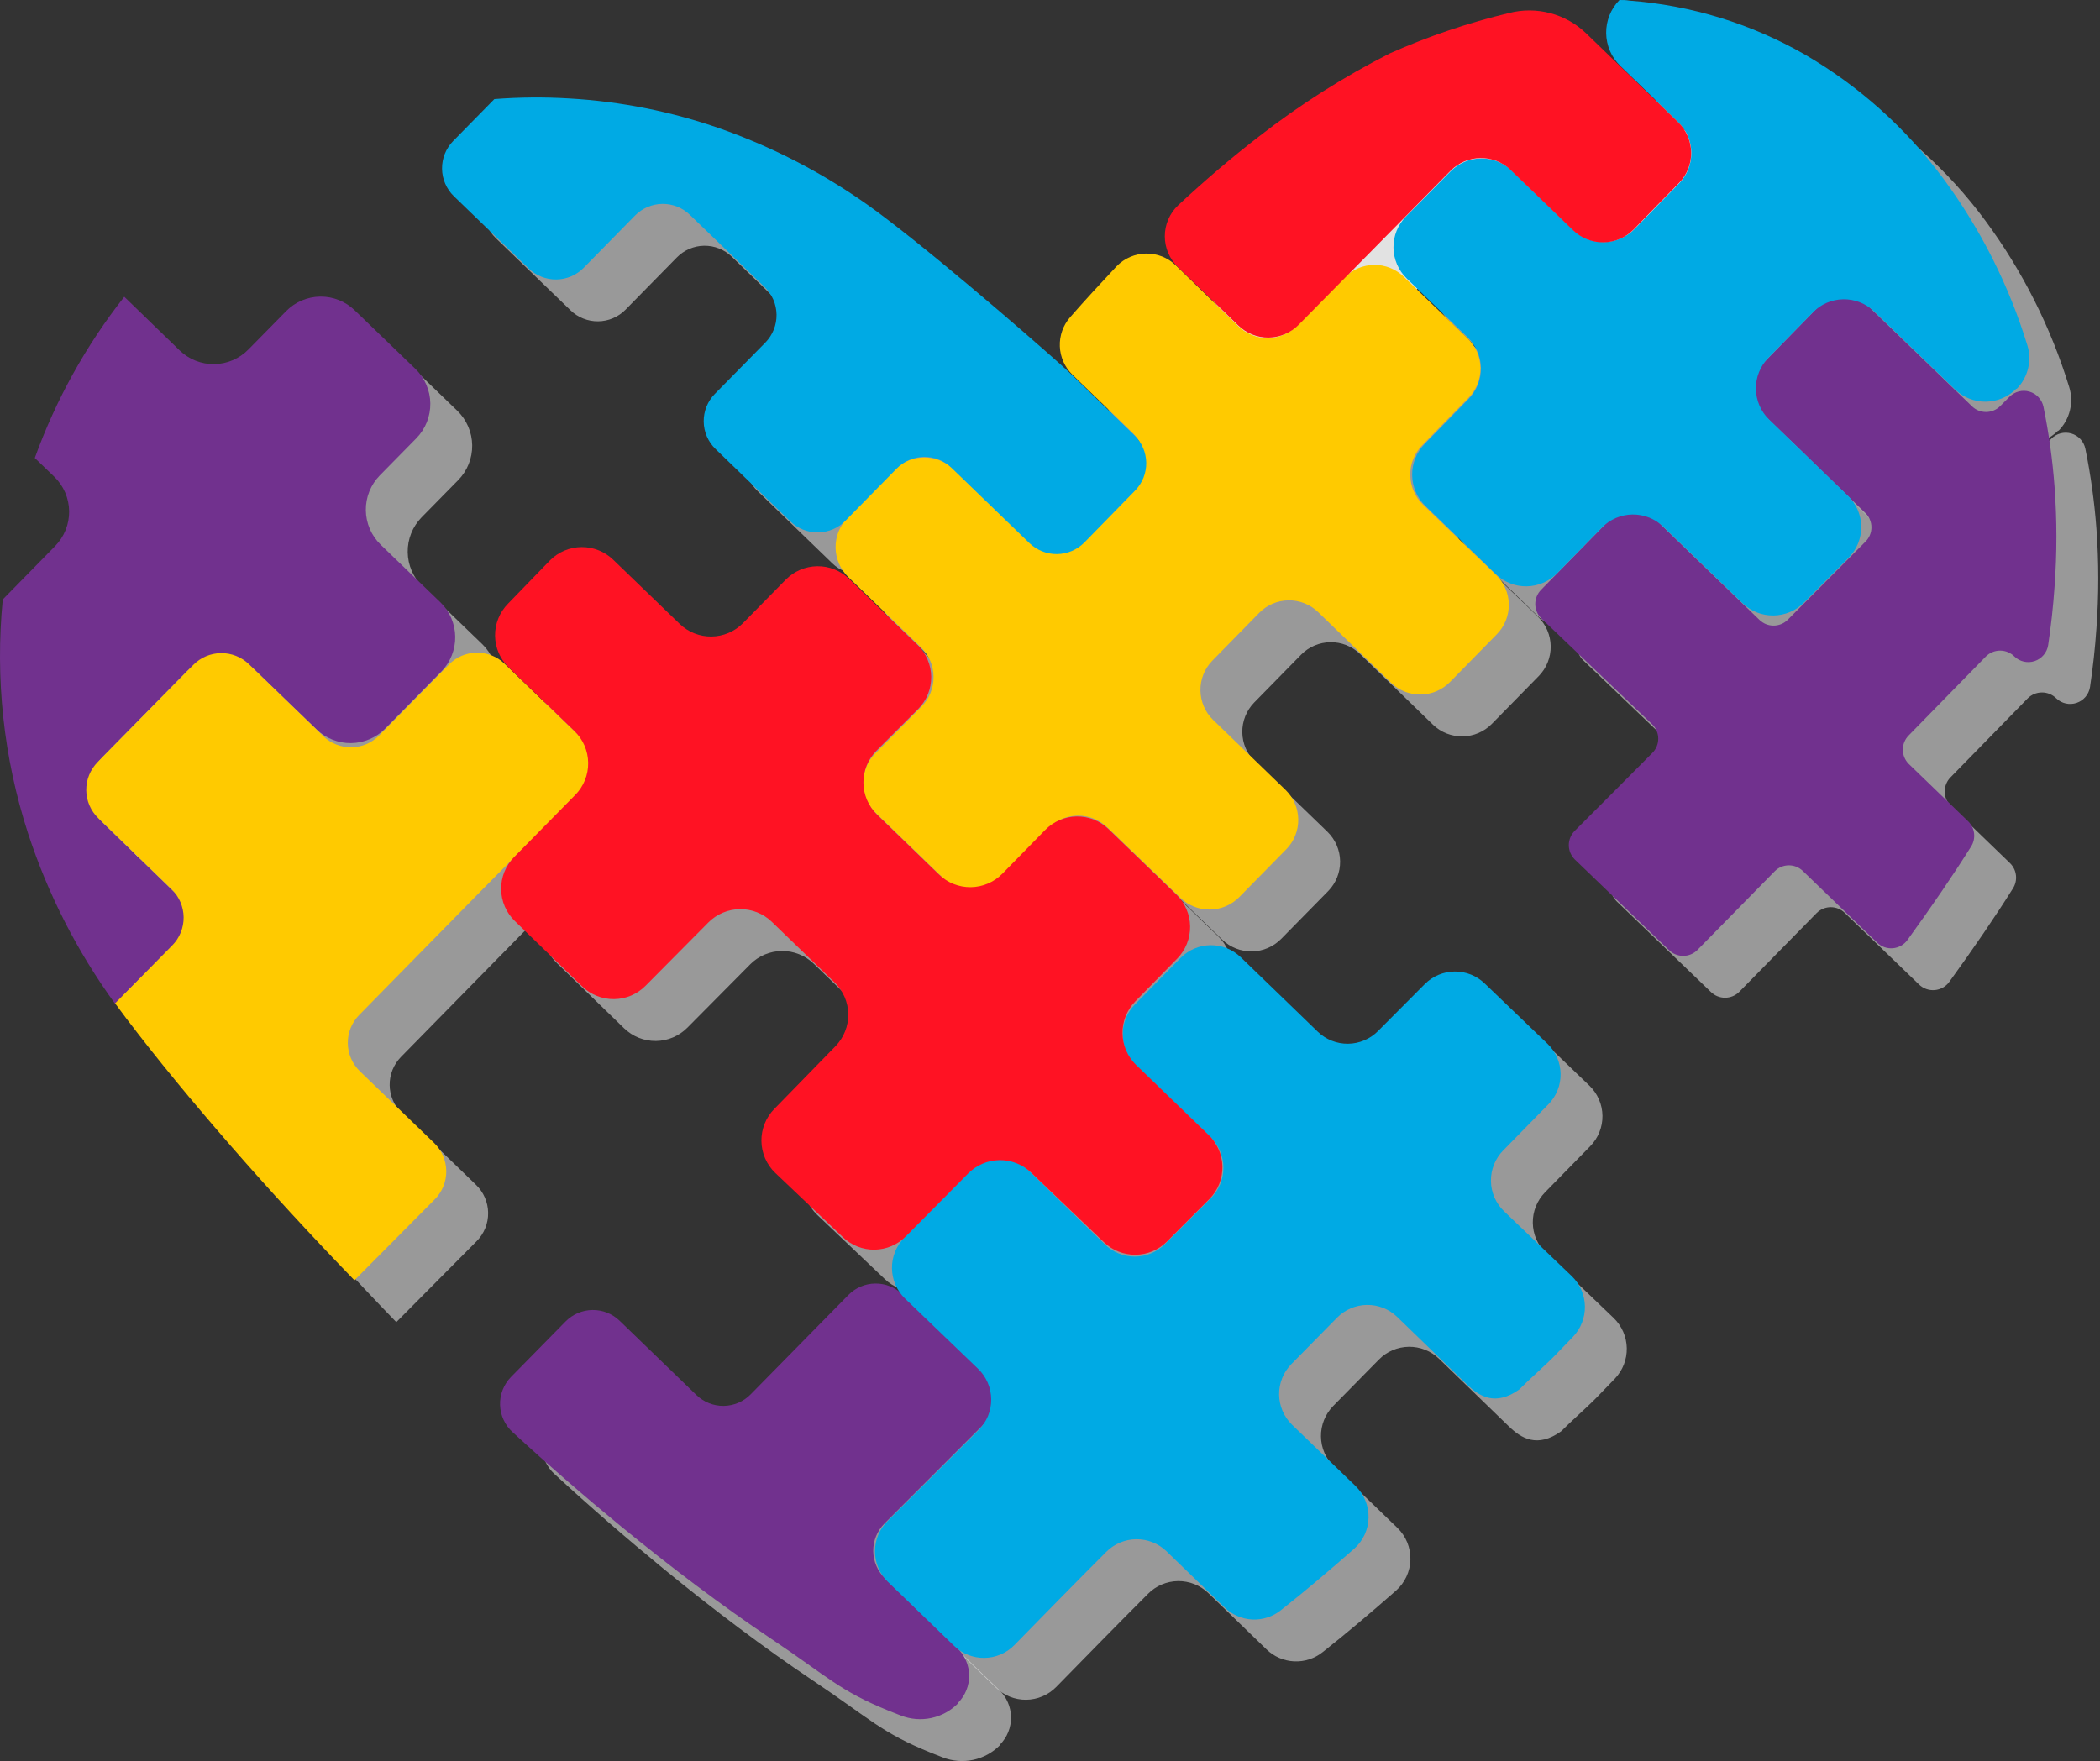 <?xml version="1.0" encoding="UTF-8"?> <svg xmlns="http://www.w3.org/2000/svg" width="577" height="484" viewBox="0 0 577 484" fill="none"><rect x="0" y="0" width="577" height="484" fill="#333333" stroke="none"/> <path d="M254.743 445.356L274.585 464.508C275.585 465.478 276.383 466.636 276.934 467.915C277.484 469.195 277.776 470.571 277.792 471.964C277.808 473.356 277.548 474.739 277.027 476.03C276.506 477.322 275.735 478.498 274.758 479.491V479.635C272.753 481.673 270.194 483.079 267.398 483.677C264.601 484.275 261.691 484.039 259.028 482.999L255.807 481.734C242.061 476.155 239.099 472.417 223.254 461.805C209.911 452.862 196.079 442.423 182.132 431.007C172.211 422.869 162.261 414.242 152.369 405.126C151.315 404.175 150.465 403.021 149.87 401.733C149.274 400.445 148.944 399.05 148.901 397.632C148.858 396.214 149.103 394.801 149.619 393.48C150.136 392.158 150.915 390.955 151.909 389.942L166.891 374.701C168.836 372.717 171.485 371.58 174.263 371.537C177.041 371.494 179.724 372.548 181.729 374.471L202.894 394.946C204.896 396.872 207.577 397.931 210.355 397.893C213.133 397.856 215.784 396.724 217.733 394.744L244.592 367.425C246.537 365.439 249.189 364.302 251.97 364.265C254.75 364.227 257.432 365.291 259.43 367.224L281.228 388.475C282.225 389.457 283.017 390.628 283.558 391.919C284.098 393.21 284.377 394.596 284.377 395.995C284.377 397.395 284.098 398.781 283.558 400.072C283.017 401.363 282.225 402.533 281.228 403.515L254.513 430.23C253.517 431.229 252.732 432.417 252.203 433.724C251.675 435.032 251.413 436.432 251.435 437.842C251.456 439.252 251.76 440.643 252.328 441.934C252.896 443.225 253.717 444.388 254.743 445.356Z" fill="white" fill-opacity="0.5"></path> <path d="M132.843 195.978L117.343 211.736C114.864 214.254 111.491 215.69 107.958 215.734C104.425 215.777 101.018 214.423 98.479 211.966L81.685 195.805C79.145 193.349 75.738 191.995 72.205 192.038C68.672 192.081 65.299 193.518 62.82 196.035L39.671 219.558C38.482 220.764 37.544 222.193 36.911 223.764C36.278 225.334 35.963 227.015 35.984 228.708C36.006 230.401 36.363 232.073 37.035 233.627C37.708 235.181 38.682 236.586 39.901 237.761L66.53 263.642C58.507 271.781 50.714 279.718 43.122 287.367C32.744 273.09 24.67 257.273 19.196 240.493C12.49 219.784 10.13 197.914 12.266 176.251L26.644 161.585C27.887 160.321 28.868 158.824 29.53 157.18C30.192 155.535 30.521 153.776 30.5 152.004C30.479 150.231 30.107 148.481 29.405 146.853C28.704 145.225 27.687 143.752 26.414 142.519L21.065 137.371C26.838 121.38 35.139 106.418 45.652 93.057L60.865 107.809C63.41 110.271 66.825 111.625 70.365 111.576C73.905 111.528 77.282 110.081 79.758 107.55L90.111 97.025C92.586 94.501 95.96 93.06 99.495 93.017C103.03 92.974 106.439 94.332 108.975 96.796L125.654 112.899C126.925 114.13 127.94 115.6 128.641 117.224C129.342 118.848 129.716 120.595 129.74 122.364C129.764 124.133 129.438 125.889 128.781 127.532C128.125 129.175 127.15 130.671 125.913 131.936L115.848 142.174C114.611 143.439 113.636 144.935 112.979 146.578C112.322 148.221 111.997 149.977 112.021 151.746C112.045 153.515 112.418 155.262 113.119 156.886C113.821 158.51 114.836 159.98 116.107 161.211L132.613 177.142C135.115 179.624 136.541 182.989 136.584 186.513C136.627 190.036 135.284 193.436 132.843 195.978Z" fill="white" fill-opacity="0.5"></path> <path d="M144.058 255.964L110.183 290.472C109.176 291.496 108.382 292.709 107.846 294.042C107.311 295.374 107.045 296.799 107.064 298.235C107.083 299.671 107.386 301.089 107.956 302.407C108.525 303.725 109.351 304.917 110.384 305.914L130.801 325.642C131.837 326.641 132.663 327.837 133.233 329.158C133.803 330.48 134.105 331.902 134.121 333.341C134.137 334.78 133.867 336.209 133.327 337.543C132.787 338.877 131.987 340.09 130.974 341.113L108.888 363.371C96.926 351.005 85.452 338.525 74.84 326.332C64.229 314.139 54.711 302.607 46.285 291.507C45.192 290.069 44.157 288.632 43.122 287.251C48.269 282.075 53.503 276.755 58.823 271.349C59.831 270.327 60.628 269.115 61.165 267.784C61.703 266.452 61.972 265.027 61.956 263.592C61.94 262.156 61.639 260.737 61.072 259.418C60.505 258.099 59.682 256.905 58.65 255.906L38.52 236.38C37.488 235.386 36.663 234.196 36.094 232.88C35.525 231.565 35.222 230.149 35.203 228.716C35.184 227.282 35.45 225.859 35.985 224.529C36.52 223.199 37.313 221.988 38.319 220.967L64.603 194.252C66.612 192.209 69.346 191.041 72.211 191.004C75.076 190.966 77.84 192.061 79.902 194.05L100.348 213.835C102.414 215.826 105.183 216.922 108.053 216.884C110.922 216.847 113.661 215.679 115.675 213.634L134.856 194.137C136.861 192.087 139.596 190.915 142.464 190.877C145.331 190.839 148.096 191.939 150.155 193.935L170.514 213.576C171.546 214.575 172.369 215.769 172.936 217.088C173.503 218.407 173.804 219.826 173.82 221.261C173.836 222.697 173.567 224.122 173.029 225.454C172.492 226.785 171.696 227.997 170.687 229.019L144.058 255.964Z" fill="white" fill-opacity="0.5"></path> <path d="M357.52 179.903L344.579 193.102C342.458 195.289 341.291 198.227 341.334 201.273C341.378 204.319 342.627 207.224 344.809 209.35L364.738 228.617C366.92 230.742 368.169 233.647 368.212 236.693C368.256 239.739 367.089 242.678 364.968 244.864L351.998 258.064C349.877 260.211 346.997 261.438 343.979 261.481C340.961 261.524 338.047 260.38 335.866 258.294L315.736 238.883C313.553 236.788 310.633 235.638 307.608 235.681C304.583 235.724 301.697 236.957 299.575 239.113L286.577 252.398C284.454 254.554 281.568 255.787 278.543 255.83C275.518 255.874 272.598 254.723 270.415 252.629L252.126 234.914C251.043 233.859 250.179 232.601 249.583 231.212C248.987 229.823 248.67 228.33 248.651 226.818C248.633 225.306 248.912 223.806 249.474 222.402C250.035 220.999 250.868 219.719 251.925 218.638L264.721 205.669C265.78 204.589 266.615 203.311 267.179 201.909C267.743 200.506 268.025 199.006 268.009 197.495C267.993 195.983 267.679 194.489 267.085 193.099C266.492 191.709 265.63 190.449 264.549 189.392L244.563 170.096C243.48 169.041 242.616 167.783 242.02 166.394C241.423 165.005 241.107 163.512 241.088 162C241.07 160.488 241.349 158.988 241.911 157.584C242.472 156.181 243.305 154.902 244.362 153.82L257.302 140.621C259.431 138.481 262.315 137.264 265.333 137.232C268.351 137.2 271.261 138.355 273.435 140.448L293.795 160.118C295.971 162.199 298.877 163.343 301.888 163.306C304.899 163.268 307.775 162.051 309.898 159.917C314.269 155.526 318.602 151.136 322.896 146.746C323.953 145.664 324.786 144.385 325.347 142.982C325.909 141.578 326.188 140.078 326.17 138.566C326.151 137.054 325.835 135.561 325.238 134.172C324.642 132.783 323.778 131.525 322.695 130.47L306.16 114.481C304.058 112.428 302.822 109.649 302.704 106.713C302.587 103.777 303.597 100.908 305.527 98.693C309.812 93.776 314.154 89.117 318.324 84.66C320.445 82.483 323.341 81.234 326.38 81.185C329.419 81.137 332.354 82.293 334.543 84.401L351.797 101.195C353.975 103.285 356.887 104.435 359.905 104.397C362.922 104.359 365.805 103.137 367.93 100.994L381.043 87.679C383.17 85.549 386.049 84.337 389.059 84.305C392.07 84.272 394.974 85.422 397.147 87.507L414.803 104.56C416.98 106.681 418.23 109.577 418.278 112.616C418.327 115.655 417.17 118.589 415.062 120.779L402.236 133.92C400.116 136.107 398.949 139.046 398.992 142.092C399.035 145.138 400.285 148.042 402.467 150.168L422.596 169.521C423.679 170.576 424.543 171.834 425.14 173.224C425.736 174.613 426.052 176.106 426.071 177.618C426.09 179.129 425.81 180.63 425.249 182.034C424.687 183.437 423.854 184.716 422.798 185.798L409.886 198.968C407.765 201.116 404.885 202.343 401.867 202.386C398.849 202.429 395.935 201.284 393.753 199.198L373.624 179.673C371.443 177.595 368.536 176.456 365.525 176.499C362.514 176.542 359.64 177.764 357.52 179.903Z" fill="white" fill-opacity="0.5"></path> <path d="M443.416 362.279C445.638 364.449 446.917 367.406 446.976 370.511C447.036 373.616 445.87 376.619 443.733 378.872L438.729 384.048C436.227 386.636 431.425 390.835 428.923 393.394C422.395 398.024 417.966 395.321 414.544 391.985L395.392 373.437C393.164 371.284 390.175 370.1 387.077 370.143C383.98 370.187 381.025 371.453 378.857 373.667L366.319 386.406C365.233 387.512 364.377 388.822 363.799 390.261C363.221 391.699 362.933 393.237 362.952 394.787C362.97 396.337 363.295 397.868 363.908 399.292C364.52 400.716 365.408 402.005 366.521 403.085L383.947 419.908C385.112 421.034 386.031 422.389 386.648 423.888C387.264 425.387 387.564 426.996 387.529 428.616C387.494 430.236 387.124 431.832 386.444 433.302C385.763 434.773 384.786 436.087 383.573 437.162C376.758 443.143 370.086 448.808 363.444 454.042C361.219 455.83 358.417 456.741 355.566 456.603C352.716 456.465 350.014 455.288 347.972 453.294L331.984 437.823C329.747 435.676 326.755 434.496 323.654 434.539C320.554 434.582 317.596 435.845 315.42 438.053C306.793 446.68 298.367 455.307 290.171 463.676C287.997 465.873 285.044 467.123 281.953 467.156C278.863 467.188 275.884 465.999 273.665 463.848L255.433 446.22C254.318 445.13 253.433 443.828 252.828 442.391C252.223 440.954 251.912 439.411 251.912 437.852C251.912 436.293 252.223 434.75 252.828 433.313C253.433 431.876 254.318 430.574 255.433 429.484L280.423 404.494C281.522 403.388 282.391 402.075 282.979 400.631C283.567 399.187 283.863 397.641 283.85 396.081C283.837 394.522 283.514 392.981 282.901 391.547C282.288 390.114 281.397 388.816 280.279 387.729L260.149 368.376C259.037 367.296 258.149 366.007 257.536 364.583C256.924 363.159 256.599 361.628 256.58 360.078C256.562 358.528 256.849 356.989 257.427 355.551C258.005 354.113 258.862 352.803 259.948 351.697L277.748 333.551C279.924 331.339 282.886 330.077 285.989 330.04C289.091 330.002 292.083 331.192 294.312 333.35L315.046 353.479C317.241 355.645 320.201 356.859 323.285 356.859C326.368 356.859 329.328 355.645 331.523 353.479C335.693 349.281 339.92 345.083 344.148 340.855C345.256 339.759 346.136 338.453 346.737 337.014C347.338 335.576 347.647 334.032 347.647 332.473C347.647 330.913 347.338 329.37 346.737 327.931C346.136 326.492 345.256 325.186 344.148 324.09L323.558 304.219C322.445 303.144 321.555 301.859 320.94 300.438C320.326 299.018 319.998 297.49 319.977 295.942C319.956 294.394 320.241 292.858 320.816 291.421C321.391 289.984 322.245 288.675 323.328 287.569L335.866 274.801C338.033 272.587 340.988 271.321 344.086 271.278C347.184 271.234 350.173 272.418 352.401 274.571L373.595 295.074C375.821 297.212 378.797 298.391 381.883 298.359C384.969 298.326 387.92 297.085 390.101 294.902L402.984 281.961C405.161 279.777 408.11 278.537 411.193 278.51C414.277 278.483 417.248 279.671 419.462 281.818L436.716 298.381C437.831 299.457 438.721 300.742 439.335 302.164C439.95 303.586 440.276 305.116 440.294 306.665C440.313 308.213 440.024 309.75 439.444 311.187C438.865 312.623 438.006 313.93 436.917 315.032L424.523 327.685C423.437 328.791 422.581 330.101 422.003 331.539C421.425 332.978 421.137 334.516 421.156 336.066C421.174 337.616 421.499 339.147 422.112 340.571C422.724 341.995 423.612 343.284 424.724 344.364L443.416 362.279Z" fill="white" fill-opacity="0.5"></path> <path d="M576.014 172.8C575.65 178.091 575.065 183.431 574.26 188.818C574.101 189.815 573.673 190.75 573.02 191.52C572.367 192.291 571.515 192.868 570.558 193.188C569.6 193.508 568.573 193.56 567.588 193.337C566.603 193.114 565.698 192.625 564.971 191.923C563.932 190.891 562.526 190.311 561.06 190.311C559.595 190.311 558.189 190.891 557.149 191.923L535.956 213.606C535.44 214.121 535.031 214.733 534.752 215.407C534.473 216.08 534.329 216.802 534.329 217.531C534.329 218.26 534.473 218.982 534.752 219.656C535.031 220.329 535.44 220.941 535.956 221.457L552.261 237.215C553.172 238.101 553.752 239.272 553.904 240.533C554.055 241.794 553.77 243.07 553.095 244.146C548.149 252.025 542.253 260.652 535.611 269.826C535.148 270.472 534.552 271.011 533.862 271.406C533.171 271.801 532.404 272.042 531.613 272.113C530.821 272.184 530.023 272.083 529.274 271.818C528.524 271.552 527.841 271.127 527.271 270.573L506.911 250.932C505.881 249.903 504.485 249.325 503.029 249.325C501.573 249.325 500.177 249.903 499.147 250.932L477.867 272.615C476.829 273.639 475.429 274.213 473.97 274.213C472.512 274.213 471.112 273.639 470.074 272.615L444.193 247.712C443.673 247.196 443.26 246.582 442.978 245.906C442.697 245.23 442.552 244.504 442.552 243.772C442.552 243.039 442.697 242.314 442.978 241.638C443.26 240.962 443.673 240.348 444.193 239.832C451.411 232.585 458.571 225.454 465.473 218.466C465.996 217.952 466.412 217.339 466.696 216.662C466.98 215.986 467.126 215.26 467.126 214.526C467.126 213.793 466.98 213.066 466.696 212.39C466.412 211.714 465.996 211.1 465.473 210.587L434.962 181.427C434.446 180.912 434.037 180.3 433.758 179.626C433.479 178.953 433.335 178.231 433.335 177.502C433.335 176.773 433.479 176.051 433.758 175.377C434.037 174.704 434.446 174.092 434.962 173.576L456.156 151.923C457.19 150.892 458.592 150.313 460.052 150.313C461.513 150.313 462.914 150.892 463.949 151.923L494.92 181.858C495.957 182.874 497.351 183.442 498.802 183.442C500.253 183.442 501.647 182.874 502.684 181.858L524.05 160.377C524.574 159.863 524.99 159.25 525.273 158.574C525.557 157.897 525.703 157.171 525.703 156.437C525.703 155.704 525.557 154.978 525.273 154.301C524.99 153.625 524.574 153.012 524.05 152.498L492.878 122.332C492.362 121.816 491.953 121.204 491.674 120.531C491.395 119.857 491.252 119.136 491.252 118.407C491.252 117.678 491.395 116.956 491.674 116.282C491.953 115.609 492.362 114.997 492.878 114.481L514.072 92.799C515.112 91.766 516.517 91.186 517.983 91.186C519.448 91.186 520.854 91.766 521.894 92.799L553.296 123.137C554.33 124.159 555.725 124.732 557.178 124.732C558.632 124.732 560.027 124.159 561.06 123.137C561.952 122.274 562.786 121.383 563.649 120.549C564.349 119.843 565.228 119.34 566.191 119.092C567.154 118.844 568.166 118.86 569.121 119.14C570.075 119.42 570.936 119.953 571.613 120.681C572.29 121.41 572.757 122.308 572.966 123.281C574.446 130.523 575.464 137.851 576.014 145.222C576.693 154.402 576.693 163.62 576.014 172.8Z" fill="white" fill-opacity="0.5"></path> <path d="M509.557 97.4L497.393 109.822C496.284 110.952 495.41 112.29 494.822 113.759C494.233 115.229 493.941 116.8 493.962 118.382C493.983 119.965 494.318 121.528 494.946 122.98C495.574 124.433 496.484 125.747 497.623 126.847L519.248 147.753C520.39 148.854 521.302 150.173 521.93 151.63C522.558 153.088 522.89 154.656 522.906 156.243C522.922 157.83 522.622 159.405 522.024 160.875C521.425 162.345 520.54 163.681 519.42 164.806L507.17 177.113C504.943 179.355 501.924 180.629 498.765 180.662C495.606 180.694 492.561 179.481 490.29 177.286L468.55 156.293C466.276 154.086 463.222 152.869 460.053 152.906C456.885 152.944 453.861 154.234 451.64 156.495L439.361 169.033C437.149 171.304 434.125 172.604 430.954 172.648C427.784 172.691 424.726 171.473 422.452 169.263L403.157 150.542C402.022 149.443 401.116 148.131 400.491 146.681C399.865 145.231 399.532 143.671 399.51 142.092C399.489 140.513 399.78 138.945 400.366 137.479C400.952 136.012 401.822 134.676 402.927 133.547L415.004 121.181C416.107 120.05 416.975 118.713 417.558 117.245C418.142 115.778 418.43 114.209 418.406 112.63C418.382 111.051 418.046 109.492 417.418 108.043C416.79 106.594 415.882 105.283 414.746 104.186L398.038 88.054C396.896 86.949 395.984 85.63 395.356 84.171C394.727 82.712 394.394 81.143 394.375 79.555C394.356 77.966 394.652 76.39 395.247 74.917C395.841 73.444 396.721 72.103 397.837 70.972L410.058 58.607C412.272 56.356 415.286 55.073 418.442 55.035C421.599 54.997 424.643 56.209 426.91 58.405L443.732 74.653C446.014 76.861 449.079 78.074 452.255 78.026C455.43 77.977 458.457 76.671 460.67 74.394L472.806 61.971C473.911 60.842 474.782 59.505 475.368 58.037C475.954 56.569 476.243 55 476.219 53.419C476.195 51.839 475.858 50.279 475.228 48.83C474.598 47.381 473.686 46.071 472.547 44.976C467.716 40.26 461.648 34.422 456.702 29.62C455.492 28.448 454.526 27.049 453.859 25.503C453.192 23.956 452.838 22.293 452.816 20.609C452.795 18.925 453.107 17.254 453.734 15.691C454.362 14.128 455.292 12.705 456.472 11.503C457.392 11.503 458.283 11.503 459.204 11.675C476.172 12.959 492.639 18.019 507.4 26.485C522.304 35.147 535.272 46.774 545.503 60.648C555.691 74.454 563.469 89.884 568.508 106.285C569.173 108.37 569.257 110.596 568.75 112.724C568.244 114.853 567.166 116.802 565.633 118.363H565.489C563.272 120.601 560.262 121.874 557.113 121.906C553.963 121.939 550.928 120.727 548.666 118.536C542.081 112.209 533.022 103.438 526.437 97.083C524.154 94.893 521.095 93.696 517.932 93.755C514.768 93.815 511.757 95.125 509.557 97.4Z" fill="white" fill-opacity="0.5"></path> <path d="M472.834 61.799C468.837 65.882 464.667 70.138 460.383 74.567C458.199 76.795 455.224 78.069 452.105 78.112C448.986 78.155 445.977 76.964 443.732 74.797L426.622 58.262C424.397 56.1 421.407 54.905 418.305 54.938C415.202 54.97 412.238 56.227 410.058 58.434L389.181 79.628C382.423 86.444 375.493 93.518 368.332 100.764C366.151 102.978 363.184 104.241 360.077 104.278C356.97 104.316 353.974 103.126 351.739 100.966L335.204 84.948C334.049 83.852 333.128 82.532 332.5 81.069C331.871 79.605 331.546 78.029 331.546 76.436C331.546 74.843 331.871 73.267 332.5 71.804C333.128 70.34 334.049 69.02 335.204 67.924C342.739 60.907 350.148 54.6 357.433 49.002C368.674 40.245 380.731 32.589 393.437 26.14C403.986 21.462 414.939 17.756 426.162 15.069C429.875 14.123 433.769 14.142 437.473 15.123C441.177 16.105 444.569 18.016 447.327 20.677L472.604 45.12C473.715 46.2 474.602 47.488 475.215 48.91C475.828 50.333 476.154 51.863 476.176 53.412C476.197 54.961 475.913 56.499 475.34 57.938C474.766 59.377 473.915 60.689 472.834 61.799Z" fill="#E2E2E2"></path> <path d="M343.832 340.998L332.099 352.76C329.813 355.031 326.73 356.32 323.507 356.353C320.284 356.385 317.176 355.158 314.845 352.932L294.888 333.838C292.545 331.56 289.394 330.306 286.127 330.349C282.86 330.392 279.743 331.729 277.461 334.068L260.38 351.322C258.104 353.608 255.024 354.912 251.799 354.955C248.574 354.998 245.461 353.777 243.125 351.552L224.491 333.838C223.318 332.705 222.38 331.352 221.731 329.856C221.082 328.36 220.736 326.751 220.712 325.121C220.688 323.49 220.987 321.871 221.591 320.357C222.195 318.842 223.093 317.462 224.232 316.296L241.055 299.042C242.195 297.876 243.092 296.496 243.696 294.981C244.301 293.467 244.599 291.847 244.575 290.217C244.551 288.587 244.205 286.977 243.556 285.481C242.908 283.985 241.97 282.632 240.796 281.5L223.542 264.821C221.193 262.57 218.055 261.33 214.802 261.368C211.549 261.405 208.44 262.717 206.144 265.023L188.89 282.42C186.601 284.739 183.49 286.061 180.233 286.099C176.975 286.136 173.834 284.887 171.492 282.622L152.973 264.649C151.797 263.514 150.857 262.158 150.209 260.658C149.56 259.159 149.215 257.545 149.194 255.911C149.173 254.278 149.475 252.656 150.084 251.14C150.693 249.623 151.597 248.243 152.743 247.078L169.566 229.968C170.71 228.806 171.613 227.428 172.222 225.914C172.831 224.4 173.133 222.781 173.112 221.149C173.091 219.518 172.746 217.907 172.098 216.409C171.449 214.912 170.51 213.558 169.335 212.426L151.305 194.971C150.13 193.839 149.191 192.485 148.543 190.988C147.895 189.491 147.55 187.88 147.528 186.248C147.507 184.617 147.809 182.997 148.418 181.483C149.027 179.97 149.93 178.592 151.075 177.429L162.578 165.553C164.867 163.225 167.985 161.898 171.249 161.86C174.514 161.822 177.661 163.077 180.004 165.351L198.322 183.037C200.657 185.259 203.767 186.481 206.99 186.443C210.213 186.406 213.294 185.111 215.576 182.836L227.395 170.815C229.68 168.493 232.789 167.166 236.047 167.122C239.305 167.079 242.448 168.324 244.793 170.585L263.6 188.759C264.774 189.896 265.711 191.254 266.358 192.754C267.004 194.255 267.346 195.869 267.365 197.503C267.383 199.136 267.078 200.758 266.467 202.273C265.855 203.788 264.949 205.167 263.802 206.33L252.299 217.833C251.151 218.996 250.245 220.374 249.634 221.89C249.022 223.405 248.717 225.026 248.736 226.66C248.754 228.293 249.097 229.907 249.743 231.408C250.389 232.909 251.326 234.267 252.5 235.403L269.495 251.852C271.842 254.122 274.991 255.372 278.256 255.329C281.521 255.286 284.636 253.953 286.922 251.622L298.655 239.63C300.933 237.288 304.048 235.945 307.315 235.897C310.582 235.848 313.735 237.098 316.081 239.371L334.745 257.373C335.914 258.512 336.847 259.869 337.491 261.368C338.136 262.868 338.478 264.479 338.5 266.111C338.521 267.742 338.221 269.362 337.616 270.878C337.011 272.393 336.114 273.775 334.975 274.944L323.472 286.676C322.327 287.839 321.424 289.217 320.815 290.73C320.207 292.244 319.904 293.864 319.926 295.495C319.947 297.127 320.292 298.738 320.94 300.235C321.588 301.732 322.527 303.086 323.702 304.218L343.372 323.226C344.593 324.348 345.577 325.704 346.264 327.214C346.951 328.724 347.327 330.356 347.37 332.015C347.413 333.673 347.122 335.323 346.514 336.866C345.906 338.409 344.994 339.814 343.832 340.998Z" fill="white" fill-opacity="0.5"></path> <path d="M323.471 146.228L309.438 160.607C307.454 162.611 304.759 163.753 301.939 163.785C299.119 163.817 296.399 162.737 294.37 160.779L272.946 140.074C270.924 138.111 268.208 137.027 265.39 137.06C262.572 137.092 259.882 138.238 257.906 140.247L243.786 154.625C241.804 156.642 239.106 157.795 236.279 157.832C233.452 157.87 230.724 156.79 228.689 154.827L208.128 134.927C207.109 133.948 206.296 132.776 205.734 131.48C205.172 130.184 204.873 128.79 204.854 127.377C204.835 125.965 205.097 124.563 205.625 123.252C206.152 121.942 206.935 120.749 207.927 119.743L221.816 105.624C222.802 104.612 223.579 103.416 224.102 102.103C224.626 100.791 224.886 99.389 224.867 97.976C224.848 96.563 224.552 95.168 223.994 93.87C223.435 92.572 222.627 91.397 221.615 90.411L201.054 70.54C199.024 68.579 196.301 67.5 193.478 67.537C190.655 67.575 187.962 68.727 185.985 70.742L171.866 85.12C169.88 87.133 167.18 88.28 164.352 88.313C161.525 88.345 158.799 87.26 156.768 85.293L136.207 65.422C135.194 64.439 134.386 63.265 133.828 61.968C133.271 60.672 132.976 59.277 132.96 57.866C132.944 56.454 133.207 55.054 133.735 53.745C134.263 52.435 135.044 51.244 136.035 50.238L147.336 38.735C154.187 38.205 161.067 38.147 167.926 38.563C182.076 39.375 196.044 42.163 209.422 46.845C225.873 52.642 241.297 61.019 255.117 71.662C273.032 85.264 302.565 111.174 305.671 114.193L323.241 131.189C325.251 133.161 326.403 135.846 326.446 138.661C326.489 141.477 325.42 144.196 323.471 146.228Z" fill="white" fill-opacity="0.5"></path> <path d="M243.241 433.853L263.083 453.005C264.083 453.975 264.881 455.133 265.431 456.413C265.982 457.692 266.273 459.068 266.289 460.461C266.305 461.853 266.045 463.236 265.525 464.528C265.004 465.819 264.233 466.995 263.255 467.988V468.132C261.25 470.17 258.691 471.576 255.895 472.174C253.099 472.772 250.189 472.536 247.525 471.496L244.305 470.231C230.559 464.652 227.597 460.914 211.752 450.302C198.409 441.359 184.577 430.92 170.63 419.504C160.709 411.366 150.759 402.739 140.866 393.623C139.813 392.672 138.963 391.518 138.367 390.23C137.771 388.942 137.442 387.547 137.399 386.129C137.356 384.711 137.6 383.298 138.117 381.977C138.634 380.655 139.412 379.452 140.406 378.439L155.389 363.198C157.334 361.214 159.983 360.077 162.761 360.034C165.538 359.991 168.221 361.045 170.227 362.968L191.392 383.443C193.394 385.369 196.075 386.428 198.853 386.39C201.631 386.353 204.282 385.221 206.231 383.241L233.089 355.922C235.035 353.936 237.687 352.799 240.467 352.762C243.247 352.724 245.93 353.788 247.928 355.721L269.726 376.972C270.723 377.954 271.515 379.125 272.055 380.416C272.596 381.707 272.874 383.093 272.874 384.492C272.874 385.892 272.596 387.278 272.055 388.569C271.515 389.86 270.723 391.03 269.726 392.012L243.011 418.727C242.015 419.726 241.23 420.914 240.701 422.222C240.172 423.529 239.911 424.929 239.932 426.339C239.954 427.749 240.257 429.14 240.826 430.431C241.394 431.722 242.215 432.885 243.241 433.853Z" fill="#71318E"></path> <path d="M121.34 184.476L105.84 200.234C103.361 202.752 99.988 204.189 96.455 204.232C92.922 204.275 89.516 202.921 86.976 200.465L70.182 184.303C67.642 181.847 64.235 180.493 60.702 180.536C57.169 180.579 53.796 182.016 51.317 184.533L28.168 208.056C26.979 209.262 26.041 210.691 25.408 212.262C24.775 213.832 24.46 215.513 24.481 217.206C24.503 218.899 24.86 220.571 25.532 222.125C26.205 223.679 27.179 225.085 28.398 226.259L55.027 252.141C47.004 260.279 39.211 268.216 31.619 275.865C21.241 261.588 13.168 245.771 7.693 228.991C0.987 208.282 -1.373 186.412 0.763 164.749L15.141 150.083C16.384 148.819 17.365 147.322 18.027 145.678C18.689 144.033 19.018 142.274 18.997 140.502C18.976 138.729 18.604 136.979 17.902 135.351C17.201 133.723 16.184 132.25 14.911 131.017L9.562 125.869C15.335 109.878 23.636 94.916 34.15 81.555L49.362 96.307C51.907 98.769 55.322 100.123 58.862 100.074C62.402 100.026 65.779 98.579 68.255 96.049L78.608 85.523C81.083 82.999 84.457 81.558 87.992 81.515C91.528 81.472 94.936 82.83 97.472 85.293L114.151 101.397C115.422 102.628 116.437 104.098 117.138 105.722C117.839 107.346 118.213 109.093 118.237 110.862C118.261 112.631 117.935 114.387 117.278 116.03C116.622 117.673 115.647 119.169 114.41 120.434L104.345 130.672C103.108 131.937 102.133 133.433 101.476 135.076C100.82 136.719 100.494 138.475 100.518 140.244C100.542 142.013 100.915 143.76 101.616 145.384C102.318 147.008 103.333 148.478 104.604 149.709L121.11 165.64C123.612 168.122 125.038 171.487 125.081 175.011C125.124 178.534 123.781 181.934 121.34 184.476Z" fill="#71318E"></path> <path d="M132.555 244.461L98.68 278.969C97.673 279.993 96.879 281.206 96.344 282.539C95.808 283.871 95.542 285.296 95.561 286.732C95.58 288.168 95.883 289.586 96.453 290.904C97.022 292.222 97.848 293.414 98.881 294.412L119.298 314.139C120.334 315.138 121.161 316.334 121.73 317.655C122.3 318.977 122.602 320.399 122.618 321.838C122.634 323.277 122.364 324.706 121.824 326.04C121.284 327.374 120.484 328.587 119.471 329.61L97.385 351.868C85.423 339.502 73.949 327.022 63.337 314.829C52.726 302.636 43.208 291.104 34.782 280.004C33.689 278.566 32.654 277.129 31.619 275.748C36.766 270.572 42 265.252 47.32 259.846C48.329 258.824 49.125 257.612 49.663 256.281C50.2 254.949 50.469 253.524 50.453 252.089C50.437 250.653 50.136 249.234 49.569 247.915C49.002 246.596 48.179 245.403 47.147 244.403L27.018 224.877C25.985 223.883 25.161 222.693 24.591 221.377C24.022 220.062 23.719 218.646 23.7 217.213C23.681 215.779 23.947 214.356 24.482 213.026C25.017 211.696 25.81 210.485 26.816 209.464L53.1 182.749C55.109 180.706 57.843 179.538 60.708 179.501C63.573 179.463 66.337 180.558 68.399 182.547L88.845 202.332C90.912 204.323 93.68 205.419 96.55 205.381C99.419 205.344 102.158 204.176 104.172 202.131L123.353 182.634C125.358 180.584 128.093 179.412 130.961 179.374C133.828 179.336 136.593 180.436 138.652 182.432L159.011 202.073C160.043 203.073 160.866 204.266 161.433 205.585C162 206.904 162.301 208.323 162.317 209.759C162.333 211.194 162.064 212.619 161.526 213.951C160.989 215.282 160.193 216.494 159.184 217.516L132.555 244.461Z" fill="#FFCA00"></path> <path d="M346.017 168.4L333.077 181.599C330.956 183.786 329.789 186.724 329.832 189.77C329.875 192.816 331.125 195.721 333.307 197.847L353.235 217.114C355.417 219.239 356.667 222.144 356.71 225.19C356.753 228.236 355.586 231.175 353.465 233.361L340.496 246.561C338.375 248.708 335.495 249.935 332.477 249.978C329.459 250.021 326.545 248.877 324.363 246.791L304.234 227.38C302.051 225.285 299.131 224.135 296.106 224.178C293.081 224.221 290.195 225.454 288.072 227.61L275.074 240.896C272.952 243.051 270.066 244.284 267.041 244.328C264.016 244.371 261.096 243.22 258.913 241.126L240.623 223.411C239.541 222.356 238.676 221.098 238.08 219.709C237.484 218.32 237.168 216.827 237.149 215.315C237.13 213.803 237.41 212.303 237.971 210.899C238.533 209.496 239.366 208.217 240.422 207.135L253.219 194.166C254.277 193.086 255.112 191.809 255.676 190.406C256.24 189.003 256.523 187.503 256.507 185.992C256.491 184.48 256.177 182.986 255.583 181.596C254.989 180.206 254.127 178.946 253.046 177.889L233.06 158.594C231.978 157.539 231.113 156.28 230.517 154.891C229.921 153.502 229.605 152.009 229.586 150.497C229.567 148.985 229.847 147.485 230.408 146.081C230.97 144.678 231.803 143.399 232.859 142.317L245.8 129.118C247.928 126.978 250.813 125.761 253.831 125.729C256.849 125.697 259.758 126.852 261.932 128.945L282.292 148.615C284.469 150.696 287.374 151.84 290.385 151.803C293.396 151.765 296.272 150.548 298.396 148.414C302.767 144.023 307.1 139.633 311.394 135.243C312.45 134.162 313.283 132.882 313.845 131.479C314.407 130.075 314.686 128.575 314.667 127.063C314.649 125.551 314.332 124.058 313.736 122.669C313.14 121.28 312.275 120.022 311.193 118.967L294.658 102.978C292.556 100.925 291.319 98.146 291.202 95.21C291.084 92.274 292.094 89.405 294.025 87.19C298.31 82.273 302.652 77.614 306.822 73.157C308.942 70.98 311.839 69.731 314.878 69.682C317.917 69.634 320.851 70.79 323.041 72.898L340.295 89.692C342.472 91.782 345.384 92.932 348.402 92.894C351.42 92.857 354.302 91.634 356.427 89.491L369.54 76.177C371.668 74.046 374.546 72.834 377.557 72.802C380.568 72.77 383.471 73.919 385.644 76.004L403.301 93.057C405.478 95.178 406.727 98.074 406.776 101.113C406.824 104.152 405.668 107.086 403.56 109.276L390.734 122.417C388.613 124.604 387.446 127.543 387.489 130.589C387.533 133.635 388.782 136.539 390.964 138.665L411.094 158.018C412.177 159.073 413.041 160.332 413.637 161.721C414.233 163.11 414.55 164.603 414.568 166.115C414.587 167.627 414.308 169.127 413.746 170.531C413.184 171.934 412.352 173.213 411.295 174.295L398.383 187.465C396.262 189.613 393.382 190.84 390.364 190.883C387.346 190.926 384.432 189.781 382.251 187.695L362.121 168.17C359.941 166.092 357.033 164.953 354.022 164.996C351.011 165.039 348.137 166.261 346.017 168.4Z" fill="#FFCA00"></path> <path d="M431.914 350.776C434.136 352.946 435.415 355.903 435.474 359.008C435.533 362.113 434.368 365.116 432.23 367.369L427.226 372.545C424.725 375.133 419.922 379.332 417.42 381.891C410.893 386.521 406.464 383.818 403.042 380.482L383.89 361.934C381.662 359.781 378.673 358.597 375.575 358.641C372.477 358.684 369.522 359.95 367.355 362.164L354.817 374.903C353.731 376.009 352.874 377.319 352.296 378.758C351.719 380.196 351.431 381.734 351.449 383.284C351.468 384.834 351.793 386.366 352.405 387.79C353.018 389.214 353.906 390.502 355.018 391.582L372.445 408.405C373.609 409.531 374.529 410.886 375.145 412.385C375.761 413.884 376.062 415.494 376.026 417.114C375.991 418.734 375.622 420.329 374.941 421.799C374.26 423.27 373.283 424.584 372.071 425.659C365.256 431.64 358.584 437.305 351.941 442.539C349.717 444.327 346.914 445.238 344.064 445.1C341.213 444.963 338.512 443.785 336.47 441.792L320.481 426.32C318.245 424.173 315.252 422.993 312.152 423.036C309.052 423.079 306.093 424.342 303.917 426.55C295.29 435.177 286.864 443.804 278.669 452.173C276.495 454.37 273.542 455.62 270.451 455.653C267.36 455.685 264.382 454.496 262.162 452.345L243.931 434.717C242.816 433.627 241.93 432.326 241.325 430.889C240.721 429.451 240.409 427.908 240.409 426.349C240.409 424.79 240.721 423.247 241.325 421.81C241.93 420.373 242.816 419.071 243.931 417.981L268.92 392.991C270.019 391.885 270.888 390.572 271.477 389.128C272.065 387.684 272.361 386.138 272.348 384.579C272.334 383.019 272.012 381.478 271.399 380.044C270.786 378.611 269.894 377.313 268.776 376.226L248.647 356.873C247.534 355.793 246.646 354.504 246.034 353.08C245.421 351.656 245.097 350.125 245.078 348.575C245.059 347.025 245.347 345.487 245.925 344.048C246.503 342.61 247.359 341.3 248.445 340.194L266.246 322.048C268.422 319.837 271.384 318.574 274.486 318.537C277.589 318.499 280.58 319.689 282.81 321.847L303.543 341.977C305.739 344.142 308.699 345.356 311.782 345.356C314.866 345.356 317.826 344.142 320.021 341.977C324.191 337.778 328.418 333.58 332.645 329.352C333.754 328.256 334.634 326.95 335.235 325.512C335.835 324.073 336.144 322.529 336.144 320.97C336.144 319.41 335.835 317.867 335.235 316.428C334.634 314.989 333.754 313.684 332.645 312.587L312.055 292.716C310.942 291.641 310.052 290.356 309.438 288.935C308.823 287.515 308.496 285.987 308.475 284.439C308.453 282.891 308.738 281.355 309.313 279.918C309.888 278.481 310.742 277.172 311.825 276.066L324.363 263.298C326.531 261.084 329.486 259.818 332.583 259.775C335.681 259.731 338.67 260.915 340.898 263.068L362.092 283.571C364.319 285.709 367.295 286.888 370.381 286.856C373.467 286.824 376.417 285.582 378.599 283.399L391.482 270.458C393.658 268.274 396.607 267.034 399.691 267.007C402.775 266.98 405.745 268.168 407.959 270.315L425.214 286.879C426.328 287.954 427.219 289.239 427.833 290.661C428.447 292.083 428.773 293.613 428.792 295.162C428.811 296.71 428.522 298.247 427.942 299.684C427.362 301.12 426.503 302.427 425.415 303.529L413.021 316.182C411.935 317.288 411.078 318.598 410.5 320.036C409.922 321.475 409.634 323.013 409.653 324.563C409.672 326.113 409.997 327.644 410.609 329.068C411.222 330.492 412.11 331.781 413.222 332.861L431.914 350.776Z" fill="#00AAE4"></path> <path d="M564.511 161.297C564.147 166.588 563.563 171.928 562.757 177.315C562.599 178.312 562.17 179.247 561.517 180.017C560.865 180.788 560.013 181.365 559.055 181.685C558.098 182.005 557.07 182.057 556.085 181.834C555.1 181.611 554.195 181.122 553.469 180.42C552.429 179.388 551.023 178.808 549.558 178.808C548.093 178.808 546.687 179.388 545.647 180.42L524.453 202.103C523.938 202.618 523.529 203.23 523.25 203.904C522.971 204.577 522.827 205.299 522.827 206.028C522.827 206.757 522.971 207.479 523.25 208.153C523.529 208.826 523.938 209.438 524.453 209.954L540.758 225.712C541.67 226.598 542.249 227.769 542.401 229.03C542.553 230.291 542.268 231.567 541.592 232.643C536.646 240.522 530.751 249.149 524.108 258.323C523.646 258.969 523.049 259.508 522.359 259.903C521.669 260.298 520.902 260.539 520.11 260.61C519.318 260.681 518.52 260.58 517.771 260.315C517.022 260.049 516.339 259.624 515.769 259.07L495.409 239.429C494.379 238.4 492.983 237.822 491.527 237.822C490.071 237.822 488.674 238.4 487.645 239.429L466.365 261.112C465.326 262.136 463.926 262.71 462.468 262.71C461.01 262.71 459.61 262.136 458.571 261.112L432.69 236.209C432.17 235.693 431.758 235.079 431.476 234.403C431.194 233.727 431.049 233.001 431.049 232.269C431.049 231.536 431.194 230.811 431.476 230.135C431.758 229.459 432.17 228.845 432.69 228.329C439.908 221.083 447.069 213.951 453.97 206.963C454.494 206.449 454.91 205.836 455.193 205.159C455.477 204.483 455.623 203.757 455.623 203.023C455.623 202.29 455.477 201.563 455.193 200.887C454.91 200.211 454.494 199.598 453.97 199.084L423.459 169.924C422.944 169.409 422.535 168.797 422.256 168.123C421.977 167.45 421.833 166.728 421.833 165.999C421.833 165.27 421.977 164.548 422.256 163.874C422.535 163.201 422.944 162.589 423.459 162.074L444.653 140.42C445.688 139.389 447.089 138.81 448.55 138.81C450.01 138.81 451.411 139.389 452.446 140.42L483.417 170.355C484.455 171.371 485.848 171.939 487.3 171.939C488.751 171.939 490.144 171.371 491.182 170.355L512.548 148.874C513.071 148.36 513.487 147.747 513.771 147.071C514.055 146.394 514.201 145.668 514.201 144.934C514.201 144.201 514.055 143.475 513.771 142.798C513.487 142.122 513.071 141.509 512.548 140.995L481.376 110.829C480.86 110.313 480.451 109.702 480.172 109.028C479.893 108.355 479.749 107.633 479.749 106.904C479.749 106.175 479.893 105.453 480.172 104.779C480.451 104.106 480.86 103.494 481.376 102.978L502.569 81.296C503.609 80.263 505.015 79.684 506.48 79.684C507.946 79.684 509.352 80.263 510.391 81.296L541.794 111.634C542.827 112.656 544.222 113.229 545.676 113.229C547.129 113.229 548.524 112.656 549.558 111.634C550.449 110.771 551.283 109.88 552.146 109.046C552.847 108.34 553.725 107.837 554.688 107.589C555.652 107.341 556.664 107.357 557.618 107.637C558.573 107.917 559.434 108.45 560.111 109.178C560.787 109.907 561.255 110.805 561.463 111.778C562.943 119.02 563.961 126.348 564.511 133.719C565.191 142.899 565.191 152.117 564.511 161.297Z" fill="#71318E"></path> <path d="M498.054 85.897L485.89 98.32C484.782 99.449 483.908 100.787 483.319 102.257C482.73 103.726 482.438 105.297 482.46 106.879C482.481 108.462 482.816 110.025 483.444 111.477C484.072 112.93 484.982 114.244 486.12 115.344L507.745 136.25C508.888 137.352 509.8 138.67 510.428 140.127C511.056 141.585 511.388 143.153 511.404 144.74C511.42 146.327 511.12 147.902 510.521 149.372C509.923 150.842 509.038 152.178 507.918 153.303L495.668 165.61C493.441 167.852 490.422 169.126 487.263 169.159C484.104 169.191 481.059 167.978 478.787 165.783L457.047 144.791C454.774 142.583 451.719 141.366 448.551 141.403C445.383 141.441 442.358 142.731 440.138 144.992L427.859 157.53C425.646 159.801 422.623 161.102 419.452 161.145C416.281 161.188 413.223 159.97 410.95 157.76L391.654 139.039C390.52 137.94 389.614 136.628 388.988 135.178C388.362 133.728 388.029 132.169 388.008 130.589C387.987 129.01 388.277 127.442 388.864 125.976C389.45 124.509 390.32 123.173 391.424 122.044L403.502 109.678C404.604 108.547 405.472 107.21 406.056 105.742C406.64 104.275 406.928 102.706 406.904 101.127C406.88 99.548 406.544 97.989 405.916 96.54C405.288 95.091 404.379 93.78 403.243 92.683L386.535 76.551C385.394 75.446 384.482 74.127 383.853 72.668C383.224 71.209 382.891 69.64 382.872 68.052C382.854 66.463 383.15 64.887 383.744 63.414C384.338 61.941 385.219 60.6 386.334 59.469L398.556 47.104C400.77 44.853 403.783 43.57 406.94 43.532C410.097 43.494 413.14 44.706 415.407 46.902L432.23 63.15C434.512 65.358 437.577 66.572 440.752 66.523C443.928 66.474 446.954 65.168 449.168 62.891L461.303 50.468C462.409 49.339 463.28 48.002 463.866 46.534C464.452 45.066 464.741 43.497 464.717 41.917C464.693 40.336 464.356 38.776 463.726 37.327C463.095 35.878 462.184 34.568 461.044 33.473C456.213 28.757 450.145 22.919 445.199 18.117C443.989 16.945 443.023 15.546 442.356 14C441.69 12.453 441.335 10.79 441.314 9.106C441.293 7.422 441.605 5.751 442.232 4.188C442.859 2.625 443.79 1.202 444.969 0C445.889 0 446.781 -7.01685e-06 447.701 0.173C464.669 1.456 481.136 6.516 495.898 14.982C510.801 23.644 523.77 35.271 534 49.145C544.188 62.951 551.966 78.381 557.006 94.782C557.671 96.867 557.755 99.093 557.248 101.221C556.741 103.35 555.663 105.299 554.13 106.86H553.986C551.77 109.098 548.76 110.371 545.61 110.403C542.461 110.436 539.426 109.225 537.164 107.033C530.578 100.706 521.52 91.936 514.935 85.58C512.651 83.39 509.593 82.193 506.429 82.253C503.265 82.312 500.254 83.622 498.054 85.897Z" fill="#00AAE4"></path> <path d="M461.332 50.296C457.335 54.38 453.165 58.636 448.88 63.064C446.697 65.292 443.722 66.566 440.603 66.609C437.484 66.652 434.474 65.461 432.23 63.294L415.12 46.759C412.894 44.597 409.905 43.402 406.802 43.435C403.7 43.467 400.736 44.724 398.556 46.931L377.678 68.125C370.921 74.941 363.99 82.015 356.83 89.261C354.649 91.475 351.682 92.738 348.575 92.775C345.468 92.813 342.471 91.623 340.237 89.463L323.702 73.445C322.546 72.349 321.626 71.029 320.997 69.566C320.368 68.102 320.044 66.526 320.044 64.933C320.044 63.34 320.368 61.764 320.997 60.301C321.626 58.837 322.546 57.517 323.702 56.421C331.236 49.405 338.646 43.097 345.931 37.499C357.171 28.742 369.228 21.086 381.934 14.638C392.483 9.959 403.437 6.253 414.66 3.566C418.373 2.62 422.267 2.639 425.971 3.62C429.675 4.602 433.067 6.513 435.825 9.174L461.102 33.617C462.213 34.697 463.1 35.985 463.713 37.408C464.325 38.83 464.652 40.36 464.673 41.909C464.695 43.458 464.41 44.996 463.837 46.435C463.264 47.874 462.413 49.186 461.332 50.296Z" fill="#FF1223"></path> <path d="M332.329 329.495L320.596 341.257C318.31 343.528 315.227 344.818 312.004 344.85C308.781 344.882 305.673 343.655 303.342 341.429L283.385 322.335C281.042 320.057 277.891 318.803 274.624 318.846C271.357 318.889 268.24 320.226 265.958 322.565L248.877 339.819C246.602 342.105 243.522 343.409 240.296 343.452C237.071 343.495 233.958 342.274 231.623 340.049L212.988 322.335C211.815 321.203 210.877 319.85 210.228 318.354C209.579 316.858 209.233 315.248 209.209 313.618C209.185 311.987 209.484 310.368 210.088 308.854C210.692 307.339 211.59 305.959 212.729 304.793L229.552 287.539C230.692 286.373 231.589 284.993 232.193 283.478C232.798 281.964 233.096 280.345 233.072 278.714C233.048 277.084 232.702 275.474 232.053 273.978C231.405 272.482 230.467 271.129 229.293 269.997L212.039 253.318C209.69 251.067 206.552 249.827 203.299 249.865C200.046 249.902 196.937 251.215 194.641 253.52L177.387 270.917C175.099 273.236 171.987 274.558 168.73 274.596C165.472 274.633 162.331 273.384 159.989 271.119L141.47 253.146C140.294 252.011 139.355 250.655 138.706 249.155C138.057 247.656 137.712 246.042 137.691 244.408C137.67 242.775 137.972 241.153 138.581 239.637C139.19 238.121 140.094 236.74 141.24 235.575L158.063 218.465C159.208 217.303 160.111 215.925 160.719 214.411C161.328 212.897 161.63 211.278 161.609 209.646C161.588 208.015 161.243 206.404 160.595 204.906C159.946 203.409 159.008 202.055 157.833 200.923L139.802 183.468C138.627 182.336 137.688 180.982 137.04 179.485C136.392 177.988 136.047 176.377 136.025 174.745C136.004 173.114 136.307 171.494 136.915 169.98C137.524 168.467 138.427 167.089 139.572 165.926L151.075 154.05C153.364 151.722 156.482 150.395 159.747 150.357C163.011 150.32 166.158 151.575 168.501 153.848L186.819 171.534C189.154 173.756 192.265 174.978 195.487 174.94C198.71 174.903 201.791 173.608 204.073 171.333L215.893 159.312C218.177 156.99 221.286 155.663 224.544 155.62C227.802 155.576 230.945 156.821 233.29 159.082L252.097 177.256C253.271 178.393 254.209 179.751 254.855 181.251C255.501 182.752 255.843 184.366 255.862 186C255.881 187.634 255.575 189.255 254.964 190.77C254.352 192.285 253.446 193.664 252.299 194.827L240.796 206.33C239.648 207.493 238.742 208.872 238.131 210.387C237.519 211.902 237.214 213.523 237.233 215.157C237.251 216.791 237.594 218.405 238.24 219.905C238.886 221.406 239.823 222.764 240.997 223.9L257.993 240.349C260.339 242.619 263.488 243.869 266.753 243.826C270.018 243.783 273.133 242.45 275.419 240.119L287.152 228.127C289.43 225.785 292.545 224.443 295.812 224.394C299.079 224.345 302.232 225.595 304.579 227.868L323.242 245.87C324.411 247.009 325.344 248.366 325.988 249.865C326.633 251.365 326.975 252.976 326.997 254.608C327.018 256.239 326.718 257.859 326.113 259.375C325.508 260.89 324.611 262.272 323.472 263.441L311.969 275.173C310.824 276.336 309.921 277.714 309.312 279.228C308.704 280.741 308.401 282.361 308.423 283.992C308.444 285.624 308.789 287.235 309.437 288.732C310.085 290.229 311.024 291.583 312.199 292.715L331.869 311.723C333.091 312.845 334.074 314.201 334.761 315.711C335.448 317.221 335.824 318.854 335.867 320.512C335.91 322.17 335.619 323.82 335.011 325.363C334.403 326.906 333.491 328.311 332.329 329.495Z" fill="#FF1223"></path> <path d="M311.969 134.726L297.936 149.105C295.951 151.109 293.257 152.251 290.437 152.283C287.617 152.315 284.897 151.236 282.867 149.277L261.443 128.572C259.422 126.609 256.706 125.525 253.888 125.558C251.07 125.59 248.379 126.736 246.403 128.745L232.284 143.123C230.302 145.14 227.604 146.293 224.777 146.33C221.949 146.368 219.222 145.288 217.187 143.325L196.625 123.425C195.607 122.446 194.793 121.274 194.231 119.978C193.669 118.682 193.37 117.288 193.351 115.875C193.333 114.463 193.595 113.061 194.122 111.75C194.65 110.44 195.432 109.247 196.424 108.241L210.314 94.122C211.3 93.11 212.077 91.914 212.6 90.601C213.124 89.289 213.383 87.887 213.365 86.474C213.346 85.061 213.049 83.666 212.491 82.368C211.933 81.07 211.125 79.895 210.112 78.909L189.551 59.038C187.521 57.077 184.798 55.998 181.976 56.035C179.153 56.073 176.46 57.225 174.483 59.24L160.363 73.618C158.377 75.631 155.677 76.778 152.85 76.811C150.023 76.843 147.297 75.758 145.266 73.791L124.705 53.92C123.692 52.937 122.883 51.763 122.326 50.466C121.768 49.17 121.473 47.775 121.457 46.364C121.441 44.953 121.705 43.552 122.232 42.243C122.76 40.934 123.542 39.742 124.532 38.736L135.833 27.233C142.685 26.703 149.564 26.645 156.423 27.061C170.574 27.873 184.541 30.661 197.919 35.343C214.37 41.14 229.795 49.517 243.614 60.16C261.53 73.762 291.063 99.672 294.169 102.691L311.739 119.687C313.749 121.659 314.901 124.344 314.944 127.159C314.987 129.975 313.918 132.694 311.969 134.726Z" fill="#00AAE4"></path> </svg> 